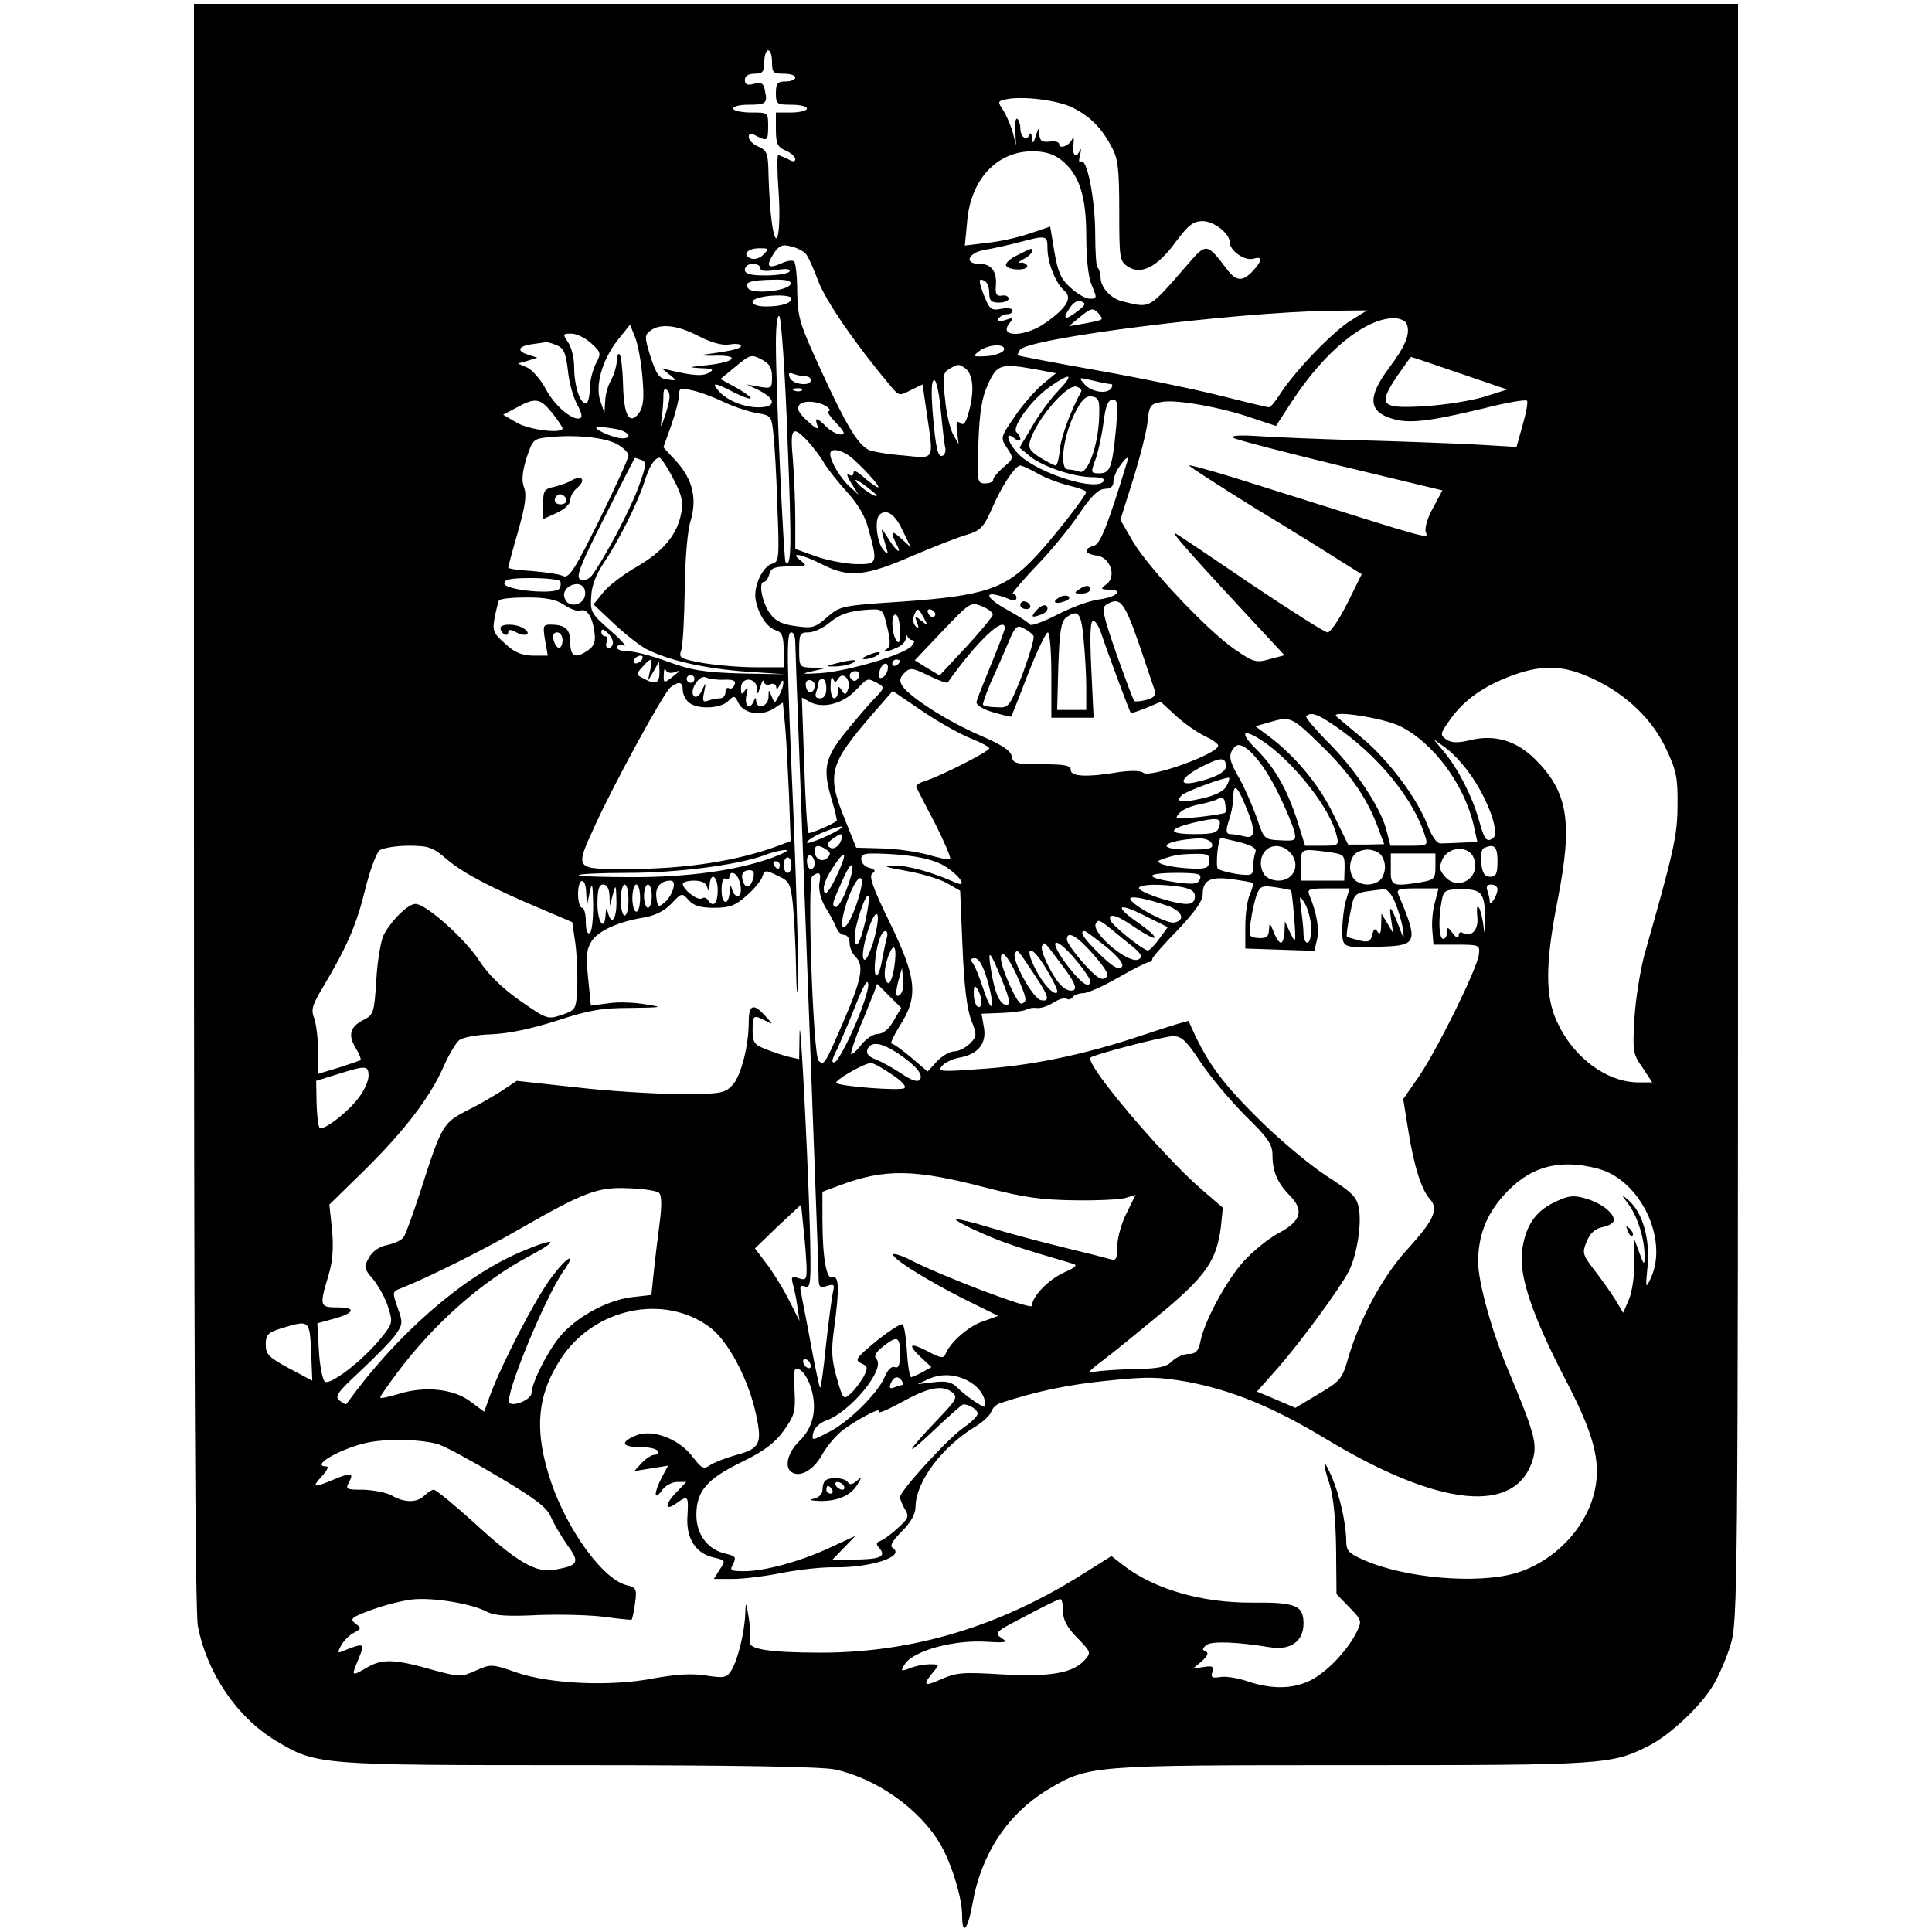 <?xml version="1.0" standalone="no"?>
<!DOCTYPE svg PUBLIC "-//W3C//DTD SVG 20010904//EN"
 "http://www.w3.org/TR/2001/REC-SVG-20010904/DTD/svg10.dtd">
<svg version="1.0" xmlns="http://www.w3.org/2000/svg"
 width="498pt" height="498pt" viewBox="0 0 498 498"
 preserveAspectRatio="xMidYMid meet">
<g transform="translate(0,498) scale(0.1,-0.1)"
fill="#000000" stroke="none">
<path d="M500 2906 c0 -1361 3 -2082 10 -2117 23 -121 101 -236 201 -296 105
-63 110 -63 781 -63 411 0 624 -4 660 -11 107 -23 219 -102 272 -193 29 -50
56 -138 56 -183 0 -55 15 -37 27 31 22 127 91 231 194 293 105 63 110 63 784
63 653 0 669 1 767 51 54 28 134 103 165 157 14 23 34 70 44 103 18 59 19 132
19 2145 l0 2084 -1990 0 -1990 0 0 -2064z m1490 1914 c0 -27 3 -30 30 -30 17
0 30 -4 30 -10 0 -5 -11 -10 -25 -10 -21 0 -25 -5 -25 -30 0 -28 2 -30 40 -30
22 0 40 -4 40 -10 0 -5 -18 -10 -40 -10 l-40 0 0 -43 c0 -37 4 -46 25 -55 14
-6 25 -16 25 -22 0 -7 -6 -8 -19 0 -11 5 -22 10 -25 10 -3 0 -3 -42 1 -94 7
-109 -6 -165 -18 -76 -4 30 -7 83 -8 118 -1 56 -3 64 -26 74 -14 6 -25 17 -25
25 0 10 5 11 19 3 29 -15 31 -13 31 25 0 35 0 35 -45 35 -25 0 -45 5 -45 10 0
6 17 10 38 10 46 0 51 3 44 35 -3 20 -9 24 -28 19 -18 -5 -24 -2 -24 10 0 10
9 16 25 16 21 0 25 5 25 30 0 17 5 30 10 30 6 0 10 -13 10 -30z m776 -118 c45
-23 74 -52 100 -102 16 -29 19 -57 19 -164 0 -122 1 -129 22 -143 34 -23 77
-1 124 64 32 43 45 53 69 53 29 0 70 -32 70 -55 0 -21 38 -48 60 -42 25 7 25
-3 0 -31 -27 -29 -44 -28 -69 6 -50 66 -52 66 -100 10 -101 -116 -94 -113
-167 -95 -30 7 -56 35 -57 60 -1 15 -5 27 -8 27 -3 0 -6 39 -6 88 0 89 -22
199 -37 185 -5 -5 -6 3 -2 17 3 14 3 19 0 13 -10 -23 -21 -14 -17 15 2 17 0
21 -4 12 -9 -17 -33 -25 -33 -11 0 5 -11 8 -25 6 -19 -2 -25 2 -26 19 -1 19
-2 18 -9 -4 -7 -21 -8 -22 -10 -5 -1 11 -4 15 -7 7 -7 -17 -23 -5 -23 18 0 10
-4 21 -8 24 -4 2 -7 -12 -5 -32 l2 -37 -8 32 c-5 18 -16 44 -24 57 -16 24 -16
25 6 30 43 9 134 -2 173 -22z m-31 -134 c46 -36 65 -91 65 -196 0 -58 5 -106
14 -127 14 -33 14 -35 -4 -35 -11 0 -33 12 -50 28 -25 22 -33 40 -42 92 l-11
66 -53 -18 c-29 -10 -78 -21 -110 -24 l-57 -7 6 62 c9 109 77 181 168 181 32
0 55 -7 74 -22z m-35 -228 c0 -37 21 -90 43 -109 22 -18 8 -43 -45 -81 -54
-40 -128 -41 -95 -2 10 13 8 14 -12 7 -16 -5 -21 -4 -17 4 4 6 14 11 22 11 8
0 14 4 14 10 0 5 -13 7 -29 4 -25 -5 -30 -2 -44 33 -16 40 -15 49 2 38 6 -3
11 -17 11 -31 0 -19 5 -24 25 -24 14 0 25 5 25 10 0 6 -8 10 -17 8 -14 -2 -18
3 -16 26 3 37 -12 56 -43 56 -40 0 -29 28 14 36 20 3 60 12 87 19 72 19 75 19
75 -15z m-624 -13 c7 -7 21 -39 33 -71 19 -51 95 -162 185 -269 23 -28 24 -28
53 -13 l31 15 11 -75 c18 -124 22 -116 -61 -108 -40 3 -81 10 -90 15 -28 15
-58 65 -121 203 -55 119 -61 137 -62 203 0 40 -4 75 -8 79 -4 4 -19 2 -33 -5
-35 -15 -41 -8 -20 25 14 21 23 25 44 19 15 -3 32 -12 38 -18z m-108 -3 c-9
-10 -24 -14 -33 -10 -23 9 -9 26 23 26 24 0 25 -1 10 -16z m-8 -35 c0 -8 13
-9 41 -5 26 4 38 3 34 -4 -3 -5 -31 -10 -61 -10 -41 0 -54 4 -54 15 0 8 9 15
20 15 11 0 20 -5 20 -11z m78 -41 c-6 -18 -96 -27 -109 -12 -13 16 4 22 64 23
35 1 47 -3 45 -11z m2 -37 c0 -13 -26 -21 -66 -21 -36 0 -47 15 -16 23 31 8
82 7 82 -2z m739 -32 c-33 -26 -42 -23 -23 5 10 16 21 23 31 19 13 -5 11 -9
-8 -24z m60 -22 c-2 -3 -22 -7 -44 -11 l-40 -7 30 25 c26 21 32 23 44 11 8 -8
13 -16 10 -18z m640 -5 c-47 -31 -136 -123 -177 -184 -13 -21 -27 -38 -31 -38
-3 0 -58 13 -121 29 -63 16 -207 46 -320 66 -113 20 -206 38 -207 39 -1 1 2 7
6 14 18 30 548 97 800 101 l95 1 -45 -28z m-1449 -305 c11 -278 10 -331 -5
-316 -5 6 -25 445 -25 564 0 48 4 75 9 70 5 -6 15 -149 21 -318z m1596 298
c10 -25 -3 -57 -46 -114 -56 -75 -53 -113 11 -131 41 -12 91 -7 232 27 59 15
110 24 113 20 3 -3 -2 -31 -11 -62 l-16 -57 -102 6 c-56 3 -190 8 -297 11
-107 3 -229 8 -270 11 -47 3 -69 1 -60 -5 8 -5 133 -37 276 -72 l262 -63 -24
-45 c-14 -24 -22 -52 -19 -62 6 -19 29 -25 -412 114 -112 36 -200 61 -198 57
3 -4 80 -54 172 -111 93 -56 192 -118 220 -136 l53 -33 -37 -75 c-21 -41 -43
-75 -51 -75 -7 0 -95 56 -195 123 -100 68 -189 128 -197 132 -17 10 46 -61
188 -214 l93 -100 -38 -10 c-35 -10 -42 -8 -90 25 -70 48 -220 207 -262 277
l-33 57 32 102 c18 57 35 124 38 150 4 43 7 47 37 52 37 7 155 -14 237 -43
l57 -19 41 63 c84 129 188 214 263 215 15 0 30 -7 33 -15z m-1970 -138 c5 -56
2 -76 -9 -92 -25 -32 -39 -6 -41 74 -1 39 -5 74 -9 78 -4 3 -7 -5 -7 -18 -1
-13 -7 -35 -15 -49 -8 -14 -15 -38 -15 -55 l-2 -30 -10 30 c-15 40 4 107 44
158 l32 40 13 -32 c7 -17 16 -64 19 -104z m144 107 c33 -17 61 -25 80 -22 17
3 30 1 30 -3 0 -8 -21 -13 -95 -23 -16 -2 -6 -3 23 -3 71 3 61 -16 -14 -24
-48 -5 -52 -6 -19 -8 33 -1 37 -3 22 -12 -16 -9 -39 -8 -102 7 l-20 5 20 -16
c20 -16 20 -17 -5 -13 -21 2 -28 13 -43 58 -16 52 -16 56 0 68 26 19 69 14
123 -14z m-276 -19 c26 -24 26 -26 11 -54 -8 -17 -15 -46 -15 -66 0 -19 -5
-35 -10 -35 -15 0 -30 46 -30 93 0 24 -7 53 -16 65 -14 21 -14 22 9 22 13 0
36 -11 51 -25z m-91 -4 c20 -8 25 -18 31 -67 3 -31 14 -69 23 -85 9 -16 14
-31 11 -35 -15 -14 -65 25 -90 71 -14 27 -37 53 -50 58 l-23 10 25 7 25 8 -22
7 c-33 10 -28 23 10 28 17 2 33 5 34 5 1 1 13 -2 26 -7z m1155 -13 c-3 -7 -22
-14 -44 -16 -37 -2 -38 -1 -20 13 24 18 69 20 64 3z m-598 -70 c0 -29 -2 -30
-32 -25 l-33 6 33 -16 c43 -22 42 -43 -3 -43 -39 0 -84 19 -104 44 -18 21 -8
20 40 -5 54 -27 60 -19 8 11 l-42 23 39 32 c37 31 41 32 66 19 22 -11 28 -22
28 -46z m1772 10 l123 -42 -60 -19 c-33 -10 -102 -21 -152 -24 -114 -7 -122 2
-72 77 19 27 35 50 36 50 2 0 58 -19 125 -42z m-1276 14 c21 -13 26 -53 14
-103 -9 -37 -15 -47 -24 -40 -10 8 -12 3 -9 -22 l4 -32 -14 25 c-8 14 -18 55
-21 92 -7 58 -5 68 11 77 22 13 25 13 39 3z m183 -4 l53 -10 -34 -28 c-19 -16
-52 -53 -72 -83 -37 -54 -38 -55 -20 -82 17 -26 17 -27 -9 -49 -15 -13 -27
-27 -27 -33 0 -5 -9 -9 -21 -9 -20 0 -21 4 -17 106 3 79 9 116 25 150 23 51
33 54 122 38z m-593 -18 c8 0 14 -4 14 -10 0 -17 -47 -11 -54 6 -5 12 -2 15
10 10 8 -3 22 -6 30 -6z m652 -37 c-20 -21 -51 -63 -68 -93 l-32 -54 28 -23
c34 -27 113 -53 161 -53 21 0 32 -4 28 -10 -17 -28 -167 19 -217 67 -30 29
-41 66 -13 43 17 -14 21 0 5 16 -13 13 41 87 89 119 52 36 60 31 19 -12z m135
17 c5 0 5 -4 2 -10 -10 -17 -51 -11 -69 9 -17 19 -16 19 21 10 21 -5 42 -9 46
-9z m-438 -67 c4 -43 9 -85 11 -95 3 -9 0 -19 -5 -22 -13 -8 -19 15 -27 112
-4 54 -3 82 4 82 6 0 13 -35 17 -77z m362 48 c-27 -50 -51 -114 -55 -148 -2
-24 -7 -43 -11 -43 -3 0 -21 9 -39 20 -27 17 -32 25 -27 43 17 57 97 150 121
140 8 -3 13 -8 11 -12z m-1071 -57 c-12 -37 -14 -41 -11 -15 3 18 5 45 5 59 0
19 3 23 11 15 8 -8 6 -24 -5 -59z m149 30 c28 -13 67 -26 87 -29 36 -6 37 -7
42 -58 3 -29 8 -113 10 -188 5 -127 4 -137 -13 -142 -25 -6 -50 -59 -43 -94 7
-37 29 -71 53 -78 15 -5 19 -16 19 -51 l0 -44 -72 0 c-39 0 -100 5 -136 11
-59 11 -63 13 -56 33 4 11 8 82 9 156 1 80 7 152 15 177 17 56 6 106 -35 152
l-35 38 20 56 c11 31 20 66 20 78 0 18 4 20 33 13 17 -3 55 -17 82 -30z m202
30 c-3 -3 -12 -4 -19 -1 -8 3 -5 6 6 6 11 1 17 -2 13 -5z m766 -74 c-3 -71
-30 -143 -50 -136 -8 3 -22 6 -30 6 -23 0 -13 84 17 144 18 36 29 46 44 44 19
-3 21 -9 19 -58z m-1410 16 c15 -19 27 -37 27 -40 0 -15 -88 -4 -119 15 l-34
20 34 18 c49 27 61 25 92 -13z m712 13 c5 -5 5 -9 0 -9 -5 0 4 -13 20 -30 22
-23 25 -30 12 -30 -9 0 -26 9 -37 20 -25 25 -31 25 -23 3 4 -12 -4 -8 -25 11
-24 22 -29 33 -21 43 12 13 55 8 74 -8z m742 -51 c-10 -103 -15 -118 -43 -118
-23 0 -23 1 -9 39 7 21 16 64 20 95 5 41 12 56 23 56 13 0 14 -11 9 -72z
m-1288 -4 c33 -7 43 -24 14 -24 -24 1 -82 28 -62 29 9 1 31 -2 48 -5z m493
-31 c14 -16 34 -41 43 -58 10 -16 37 -50 60 -75 27 -30 46 -62 54 -95 24 -88
23 -90 -34 -89 -27 1 -74 10 -102 20 l-53 19 0 76 c0 42 -3 110 -6 152 -8 85
-2 92 38 50z m-493 -7 c17 -9 31 -23 31 -30 0 -8 -34 -82 -75 -166 -63 -127
-78 -151 -93 -145 -9 5 -45 10 -79 13 -35 2 -63 6 -63 9 0 2 11 44 25 92 19
67 23 94 16 114 -7 18 -5 39 6 76 16 48 18 50 57 54 67 7 142 0 175 -17z m611
-40 c39 -35 77 -80 60 -71 -8 4 -25 17 -37 28 -14 12 -23 16 -23 8 0 -7 -5 -9
-12 -4 -7 4 -4 -6 6 -22 l19 -30 -22 20 c-24 21 -51 66 -51 85 0 18 34 10 60
-14z m-546 -2 c13 -5 12 -14 -8 -69 -21 -58 -87 -183 -120 -228 -8 -10 -20
-15 -29 -11 -14 5 -4 32 61 160 42 84 78 154 79 154 1 0 8 -3 17 -6z m81 -47
c22 -42 27 -60 21 -89 -10 -56 -46 -99 -115 -139 -35 -20 -74 -50 -87 -67
l-24 -30 53 -50 c29 -27 66 -56 83 -65 56 -29 149 -50 254 -58 l105 -7 -115 2
c-95 3 -128 8 -190 31 -41 15 -87 27 -102 26 -16 0 -28 5 -28 10 0 6 8 8 18 5
9 -4 -6 14 -35 39 -49 43 -52 48 -49 88 1 28 13 58 33 87 37 55 86 152 103
205 13 42 27 65 40 65 4 0 20 -24 35 -53z m1170 41 c-51 -166 -69 -211 -86
-215 -28 -8 -23 -21 8 -25 35 -4 52 -54 25 -74 -16 -12 -15 -13 6 -14 39 0 23
-18 -24 -25 -25 -3 -74 -21 -110 -40 -35 -18 -66 -29 -69 -25 -3 5 -28 21 -55
36 -68 37 -66 57 3 29 10 -4 17 -3 17 4 0 6 -4 11 -9 11 -4 0 23 32 60 71 38
39 88 100 111 135 31 46 49 63 66 64 14 0 22 6 22 18 0 10 7 28 16 40 17 24
25 29 19 10z m-233 -27 c18 -11 54 -25 81 -32 26 -6 47 -14 47 -17 0 -9 -83
-116 -129 -165 -79 -85 -132 -103 -350 -118 -151 -10 -156 -11 -189 -40 -31
-27 -38 -29 -80 -23 -34 4 -53 13 -66 31 -21 27 -32 83 -17 83 5 0 11 9 14 20
4 16 14 20 53 20 44 0 46 1 28 15 -31 24 2 17 58 -11 67 -34 111 -29 234 25
50 21 110 45 134 52 37 11 45 19 66 66 26 61 61 113 74 113 5 0 24 -9 42 -19z
m-412 -58 c0 -8 -38 17 -51 33 -9 11 -2 9 19 -6 17 -13 32 -25 32 -27z m66
-89 l22 -45 -24 22 c-26 24 -30 20 -14 -12 17 -31 1 -22 -21 14 -21 33 -21 32
-2 -33 3 -10 -1 -8 -11 4 -16 20 -22 77 -9 89 17 17 40 2 59 -39z m-882 -132
c2 -4 2 -13 -2 -19 -10 -17 -142 -4 -142 13 0 11 17 14 69 14 39 0 72 -4 75
-8z m64 -36 c-4 -27 -43 -34 -52 -9 -5 11 -1 22 9 30 23 16 47 5 43 -21z m-54
-25 c16 -11 34 -17 41 -15 17 7 32 -15 37 -54 4 -25 0 -37 -16 -48 -33 -23
-46 -17 -46 20 0 35 -13 46 -52 46 -18 0 -19 -4 -13 -40 l7 -40 -39 0 c-28 1
-47 8 -71 31 -31 27 -33 34 -27 67 4 20 9 40 11 44 3 5 35 8 72 8 49 0 75 -5
96 -19z m1105 -26 c-1 -5 -32 -43 -69 -83 l-68 -73 -32 19 -32 20 72 76 c71
74 72 75 102 63 16 -7 28 -16 27 -22z m376 -72 c20 -60 39 -115 42 -124 3 -12
-4 -18 -22 -23 -15 -4 -29 -5 -31 -3 -3 2 -23 57 -46 121 -34 98 -39 119 -27
127 36 22 46 10 84 -98z m-648 40 c9 -36 8 -50 0 -55 -18 -12 -1 -9 26 3 14 6
24 18 22 28 -1 9 0 10 2 4 3 -7 9 -13 15 -13 6 0 6 -6 -2 -15 -18 -22 -163
-65 -234 -70 -47 -3 -53 -2 -26 4 l35 8 -32 2 c-32 1 -33 2 -33 46 0 41 2 45
24 45 14 0 37 11 53 24 29 24 53 32 109 35 29 1 31 -2 41 -46z m94 25 c12 -22
11 -22 -6 -8 -17 14 -18 13 -11 -5 5 -14 4 -17 -4 -9 -6 6 -8 18 -4 27 8 22
11 21 25 -5z m30 9 c-1 -12 -15 -9 -19 4 -3 6 1 10 8 8 6 -3 11 -8 11 -12z
m-91 -45 c0 -28 -3 -33 -10 -22 -13 20 -13 73 0 65 6 -3 10 -23 10 -43z m473
-19 c4 -38 7 -94 7 -125 l0 -58 -38 0 -37 0 3 113 c3 88 7 115 20 125 31 23
39 13 45 -55z m47 10 c13 -39 71 -196 75 -201 1 -1 19 5 39 13 l38 16 39 -36
c22 -20 55 -43 74 -52 19 -9 35 -20 35 -25 0 -21 -175 -84 -193 -70 -7 6 -32
6 -62 2 -82 -14 -125 -12 -125 5 0 12 -15 15 -74 15 -67 0 -75 2 -78 20 -2 15
-25 30 -83 55 -85 37 -181 99 -199 127 -8 13 -7 21 5 33 15 15 20 14 62 -6 26
-13 48 -21 50 -18 74 105 147 174 147 140 0 -5 -16 -47 -35 -93 -19 -46 -36
-89 -38 -97 -1 -8 15 -19 43 -27 24 -7 45 -12 46 -11 2 1 21 51 44 110 23 59
46 107 51 107 5 0 9 -49 9 -110 l0 -110 54 0 55 0 -6 125 c-4 86 -3 125 5 125
6 0 16 -17 22 -37z m-176 -2 c3 -5 -10 -49 -28 -98 -34 -86 -36 -88 -66 -86
-17 0 -33 3 -36 6 -2 2 8 30 22 63 15 32 35 78 45 102 16 38 21 42 38 32 11
-5 22 -14 25 -19z m-1084 -17 c0 -8 -5 -14 -11 -14 -6 0 -9 7 -5 15 3 8 1 15
-4 15 -6 0 -10 5 -10 11 0 8 5 8 15 -1 8 -7 15 -19 15 -26z m-130 6 c0 -11 -4
-20 -9 -20 -5 0 -11 9 -14 20 -3 13 0 20 9 20 8 0 14 -9 14 -20z m600 -7 c0
-16 14 -381 30 -813 16 -432 30 -800 30 -818 0 -29 2 -33 21 -27 19 6 21 4 16
-16 -3 -13 -11 -75 -18 -137 -6 -62 -13 -111 -15 -109 -2 2 -13 52 -24 113
-11 60 -23 119 -25 131 -4 17 -2 21 10 17 13 -5 15 7 14 82 -1 141 -26 646
-28 571 l-1 -67 -27 6 c-16 4 -43 13 -60 20 -29 11 -33 18 -33 48 0 40 2 41
33 25 21 -11 21 -11 -2 14 -29 32 -41 27 -41 -17 0 -62 -20 -140 -42 -163 -20
-21 -30 -23 -132 -23 -61 0 -182 7 -268 17 l-156 17 -39 -26 c-22 -14 -63 -38
-92 -52 -59 -31 -63 -37 -117 -206 -19 -58 -38 -111 -43 -118 -4 -8 -24 -17
-42 -21 -21 -4 -39 -16 -48 -33 -14 -24 -13 -28 12 -57 14 -18 32 -50 38 -72
12 -37 11 -41 -18 -77 -48 -60 -134 -125 -146 -113 -6 6 -13 42 -15 81 l-4 69
40 11 c56 15 62 30 13 30 -47 0 -48 3 -25 80 12 39 14 73 10 120 l-7 65 92 90
c103 102 168 187 203 267 13 29 31 60 40 67 9 7 45 14 83 15 45 2 102 14 168
35 82 27 116 33 190 33 83 1 86 2 40 9 -27 5 -71 7 -96 3 l-46 -6 -7 71 c-6
56 -4 75 9 95 18 27 68 50 135 61 29 5 53 17 71 36 26 28 27 28 44 9 13 -15
31 -20 66 -20 40 0 55 6 83 31 19 16 38 39 41 49 6 18 8 18 39 3 31 -14 34
-20 40 -76 3 -33 7 -105 8 -161 1 -61 3 -80 5 -47 2 30 -3 222 -11 426 -19
437 -19 485 -6 485 6 0 10 -12 10 -27z m-395 -43 c-3 -5 -11 -10 -16 -10 -6 0
-7 5 -4 10 3 6 11 10 16 10 6 0 7 -4 4 -10z m21 -27 l-6 -28 15 25 14 25 1
-27 c0 -30 -10 -34 -41 -17 -20 10 -20 11 -3 30 23 26 27 24 20 -8z m644 23
c0 -3 -4 -8 -10 -11 -5 -3 -10 -1 -10 4 0 6 5 11 10 11 6 0 10 -2 10 -4z m-32
-23 c-2 -9 -8 -18 -15 -20 -7 -3 -9 3 -6 16 6 25 26 28 21 4z m-550 -6 c18 7
17 5 -10 -16 -16 -12 -18 -11 -17 10 0 13 3 19 5 12 3 -7 13 -9 22 -6z m2369
-17 c86 -40 154 -106 189 -183 25 -53 29 -74 28 -142 0 -78 -9 -118 -85 -385
-11 -41 -23 -115 -26 -165 -5 -85 -4 -92 21 -127 l25 -38 -37 0 c-81 1 -166
64 -208 155 -32 67 -31 153 2 320 38 195 26 273 -58 357 -48 48 -103 65 -165
51 -36 -9 -51 -8 -65 1 -17 12 -16 15 12 54 36 50 87 85 161 112 78 28 132 25
206 -10z m-1893 5 c-4 -8 -10 -12 -15 -9 -14 8 -10 24 6 24 9 0 12 -6 9 -15z
m-424 -5 c0 -5 -4 -10 -10 -10 -5 0 -10 5 -10 10 0 6 5 10 10 10 6 0 10 -4 10
-10z m77 -2 c24 1 31 -3 26 -14 -3 -7 -9 -11 -14 -8 -5 3 -9 -2 -9 -10 0 -9
-6 -16 -14 -16 -8 0 -22 -3 -31 -6 -13 -5 -15 -1 -10 22 5 26 5 27 -5 6 -5
-13 -14 -21 -20 -17 -16 10 11 57 29 49 9 -4 30 -7 48 -6z m294 3 c12 20 34
-4 25 -28 -6 -15 -8 -15 -16 -3 -8 13 -10 12 -10 -2 0 -10 -4 -18 -10 -18 -5
0 -10 15 -9 33 0 17 3 26 6 18 5 -11 7 -11 14 0z m-210 -26 c1 -17 2 -16 9 5
4 14 8 20 9 13 1 -7 8 -10 16 -7 9 4 15 0 16 -7 0 -8 4 -5 9 6 5 11 9 14 9 7
1 -7 -4 -23 -11 -35 -11 -21 -11 -21 -19 -2 -7 19 -8 19 -8 -2 -1 -24 -30 -33
-32 -10 0 10 -2 10 -6 0 -10 -25 -25 -13 -19 15 5 20 4 23 -4 12 -8 -12 -10
-11 -10 7 0 29 40 28 41 -2z m149 9 c0 -21 -17 -25 -22 -6 -3 11 0 19 8 19 8
0 14 -6 14 -13z m30 -9 c0 -16 -6 -25 -16 -25 -11 0 -14 5 -10 16 3 9 6 20 6
25 0 5 5 9 10 9 6 0 10 -11 10 -25z m132 14 c20 -11 19 -12 -15 -47 -19 -21
-53 -61 -76 -90 -46 -60 -50 -88 -26 -167 8 -27 13 -50 12 -51 -13 -10 -70
-34 -73 -31 -3 2 -8 82 -11 177 l-6 172 22 -12 c33 -17 83 -4 116 30 33 34 30
33 57 19z m-502 -18 c0 -10 7 -25 16 -32 22 -18 81 -16 101 4 15 15 17 15 27
-6 14 -27 59 -34 91 -13 l23 15 6 -62 c3 -34 7 -114 10 -179 l4 -116 -26 -10
c-109 -41 -242 -62 -394 -62 -139 0 -137 -3 -83 115 49 107 175 338 193 353
22 17 32 15 32 -7z m744 -125 c25 -10 46 -21 46 -25 0 -8 -128 -73 -168 -85
-13 -4 -22 -11 -20 -15 2 -4 23 -46 48 -93 24 -48 42 -89 39 -92 -3 -3 -27 2
-54 10 -28 8 -81 16 -119 17 l-69 2 -28 70 c-49 120 -42 144 68 272 l54 62 78
-53 c43 -29 99 -60 125 -70z m931 37 c114 -76 209 -191 239 -290 7 -22 5 -23
-41 -23 l-49 0 -11 43 c-16 59 -85 161 -154 228 -31 32 -55 60 -52 63 12 11
28 6 68 -21z m172 -4 c87 -42 168 -151 192 -258 l9 -41 -39 -2 c-21 -1 -46 -2
-55 -2 -10 -1 -22 16 -34 46 -26 69 -101 169 -167 224 -32 27 -62 52 -68 57
-19 18 118 -3 162 -24z m-206 -46 c76 -73 121 -137 149 -211 l18 -48 -46 -1
-47 0 -37 76 c-36 76 -98 151 -167 203 l-35 26 35 10 c55 16 58 15 130 -55z
m-135 -1 c78 -58 163 -168 179 -234 7 -27 6 -28 -37 -28 l-44 0 -18 58 c-27
86 -59 142 -107 190 -50 49 -33 57 27 14z m29 -127 c19 -38 37 -82 41 -97 6
-25 4 -26 -36 -24 -41 2 -42 3 -60 57 -11 30 -30 75 -44 100 -29 50 -31 64
-13 84 19 21 71 -35 112 -120z m501 40 c44 -66 70 -145 52 -156 -17 -11 -22
-3 -37 51 -17 59 -53 129 -88 171 l-28 34 33 -24 c18 -13 49 -47 68 -76z
m-636 29 c0 -15 -33 -31 -82 -41 -44 -9 -33 14 20 41 49 25 62 25 62 0z m1
-51 c-6 -12 -30 -24 -62 -31 -53 -12 -71 -10 -53 8 11 11 117 49 122 45 2 -2
-1 -12 -7 -22z m49 -49 c27 -63 27 -88 -2 -80 -13 3 -29 6 -37 6 -9 0 -11 7
-7 23 12 38 14 51 15 75 1 33 10 27 31 -24z m-52 -19 c-2 -2 -32 -7 -68 -11
-59 -6 -64 -6 -51 9 7 9 29 19 50 23 20 4 43 10 51 15 11 6 16 2 18 -12 2 -12
2 -22 0 -24z m-15 -35 c-5 -17 -14 -20 -66 -20 -67 0 -68 13 -2 29 64 15 74
13 68 -9z m-974 -4 c-15 -13 -89 -45 -89 -38 0 5 17 16 38 25 36 15 60 21 51
13z m1 -23 c-1 -19 -19 -35 -30 -28 -10 6 -9 11 5 22 22 15 25 16 25 6z m954
-18 c4 -12 -6 -15 -61 -15 -89 0 -66 24 28 29 16 0 29 -5 33 -14z m72 4 c33
-9 44 -16 40 -26 -3 -8 -6 -25 -6 -38 0 -21 -3 -23 -42 -18 -24 4 -45 10 -49
14 -6 10 1 79 8 79 2 0 24 -5 49 -11z m-2043 -45 c43 -36 112 -72 247 -129
l75 -32 8 -54 c4 -30 6 -81 5 -113 -3 -58 -3 -59 -40 -72 -36 -12 -38 -12
-108 37 -47 33 -82 68 -105 103 -36 56 -137 146 -164 146 -19 0 -61 -41 -82
-80 -7 -14 -16 -65 -19 -115 -5 -82 -7 -90 -29 -102 -38 -18 -45 -39 -25 -73
10 -16 16 -31 13 -33 -2 -1 -28 -10 -56 -19 l-53 -16 0 58 c0 32 -5 71 -10 85
-9 23 -5 35 24 83 60 101 85 158 107 248 12 49 29 95 37 102 9 6 42 12 75 12
53 0 63 -4 100 -36z m977 26 c11 -7 12 -12 3 -21 -13 -13 -33 -4 -33 17 0 16
9 18 30 4z m1194 -6 c30 -30 13 -74 -29 -74 -12 0 -26 5 -33 12 -7 7 -12 21
-12 33 0 42 44 59 74 29z m536 -24 c0 -33 -4 -40 -19 -40 -14 0 -20 9 -23 35
-2 19 1 37 7 39 27 12 35 4 35 -34z m-1870 9 c-91 -33 -217 -50 -358 -50 -74
0 -136 2 -140 5 -3 3 53 6 125 6 129 0 282 20 352 45 20 8 45 14 56 14 11 0
-5 -9 -35 -20z m1432 15 c43 -6 44 -7 44 -40 l-1 -34 -56 0 -56 0 0 40 c0 43
0 43 69 34z m136 -6 c7 -7 12 -21 12 -33 0 -12 -5 -26 -12 -33 -7 -7 -21 -12
-33 -12 -12 0 -26 5 -33 12 -7 7 -12 21 -12 33 0 12 5 26 12 33 7 7 21 12 33
12 12 0 26 -5 33 -12z m241 -10 c19 -49 -39 -87 -74 -48 -15 17 -16 24 -7 45
16 34 69 36 81 3z m-1699 -14 c0 -8 -4 -14 -10 -14 -5 0 -10 9 -10 21 0 11 5
17 10 14 6 -3 10 -13 10 -21z m56 -33 c-13 -29 -27 -48 -30 -43 -8 13 2 39 27
75 29 42 31 27 3 -32z m271 31 c40 -21 73 -63 36 -47 -63 28 -123 44 -158 44
-32 -1 -25 -4 32 -14 40 -7 88 -22 105 -32 l33 -19 6 -145 c4 -96 11 -158 22
-187 16 -41 15 -44 -3 -62 -11 -11 -29 -20 -40 -20 -12 0 -32 -12 -45 -26
l-24 -26 -42 36 c-24 20 -46 36 -51 36 -4 0 6 21 22 47 48 75 43 122 -27 266
-44 90 -54 120 -44 126 9 6 7 10 -8 14 -12 3 -21 13 -21 22 0 16 9 17 83 13
56 -4 96 -12 124 -26z m690 8 c-1 -17 -8 -20 -42 -19 -55 2 -104 14 -85 22 35
13 47 15 87 16 36 1 42 -2 40 -19z m583 -14 c0 -31 -3 -34 -37 -40 -75 -12
-79 -10 -78 34 l0 40 58 0 57 0 0 -34z m-1660 4 c0 -11 -4 -20 -10 -20 -5 0
-10 9 -10 20 0 11 5 20 10 20 6 0 10 -9 10 -20z m-30 0 c0 -5 -2 -10 -4 -10
-3 0 -8 5 -11 10 -3 6 -1 10 4 10 6 0 11 -4 11 -10z m172 -63 c-10 -27 -23
-47 -28 -45 -11 4 -9 10 19 72 27 61 34 39 9 -27z m-240 31 c-6 -25 -19 -31
-26 -12 -8 20 -1 31 17 31 9 0 12 -7 9 -19z m-38 -4 c9 -23 7 -44 -3 -44 -5 0
-12 8 -14 18 -4 13 -5 12 -6 -5 -2 -38 -21 -37 -21 2 0 22 4 34 10 30 6 -3 10
-1 10 4 0 17 17 13 24 -5z m208 -12 c-2 -17 4 -42 17 -63 12 -19 24 -42 27
-51 4 -10 13 -18 20 -18 8 0 14 -9 14 -21 0 -11 7 -28 16 -36 22 -22 15 -58
-34 -171 -45 -104 -48 -110 -62 -96 -14 14 -30 467 -16 476 19 13 23 9 18 -20z
m981 12 c-5 -13 -15 -14 -57 -9 -84 12 -89 24 -9 25 62 0 71 -2 66 -16z
m-1243 -29 c0 -34 -12 -46 -25 -25 -4 6 -11 8 -16 4 -11 -6 -49 23 -49 38 0 4
13 8 29 8 20 0 31 -6 34 -17 4 -14 5 -12 6 5 2 36 21 25 21 -13z m358 -35
c-21 -62 -45 -83 -35 -31 10 48 36 103 46 97 6 -4 1 -31 -11 -66z m1021 54 c2
-2 -1 -15 -7 -29 -7 -14 -12 -52 -12 -83 l0 -57 89 -3 89 -3 7 30 c6 27 -1 68
-20 114 -6 15 -1 17 48 17 l56 0 -10 -32 c-5 -18 -9 -52 -9 -75 0 -47 0 -47
105 -43 88 3 91 13 40 133 -6 15 -1 17 48 17 l55 0 -9 -35 c-6 -20 -9 -52 -7
-73 l3 -37 60 0 c58 0 60 -1 57 -25 -4 -36 -103 -237 -152 -311 l-43 -62 13
-81 c15 -93 34 -153 56 -177 23 -26 10 -54 -58 -129 -63 -68 -124 -181 -153
-281 -15 -53 -20 -59 -76 -92 l-60 -36 -49 21 -50 21 54 61 c58 66 160 205
182 248 21 40 34 120 27 161 -5 31 -15 42 -87 88 -45 30 -125 97 -181 154 -91
91 -128 143 -171 243 -1 2 -55 -15 -121 -37 -149 -50 -289 -79 -424 -87 -93
-7 -103 -6 -91 8 7 9 28 19 46 22 48 9 70 37 62 79 l-6 34 51 2 c28 1 57 5 63
8 6 4 19 6 28 5 9 -2 28 4 42 13 14 9 30 14 35 11 5 -4 12 -2 16 4 3 5 16 10
27 10 12 0 52 18 90 40 39 22 74 40 79 40 5 0 9 3 9 8 0 4 29 37 65 74 42 44
65 76 65 91 0 38 18 48 75 41 27 -4 52 -8 54 -10z m-1718 -26 l2 -33 7 35 c6
29 8 24 9 -32 0 -37 -3 -70 -9 -73 -6 -4 -10 8 -10 29 0 20 -4 36 -10 36 -5 0
-10 16 -10 35 0 44 20 46 21 3z m224 10 c-4 -13 -14 -29 -24 -36 -14 -11 -16
-10 -19 14 -4 27 11 44 36 44 9 0 11 -7 7 -22z m-164 -15 l1 -28 8 30 c7 27 8
25 9 -17 1 -47 -13 -66 -22 -30 -4 13 -5 11 -6 -5 -2 -46 -21 -21 -21 27 0 38
4 50 15 50 9 0 15 -10 16 -27z m49 -13 c0 -22 -4 -40 -10 -40 -5 0 -10 18 -10
40 0 22 5 40 10 40 6 0 10 -18 10 -40z m30 5 c0 -19 -4 -35 -10 -35 -5 0 -10
16 -10 35 0 19 5 35 10 35 6 0 10 -16 10 -35z m30 5 c0 -16 -4 -30 -10 -30 -5
0 -10 14 -10 30 0 17 5 30 10 30 6 0 10 -13 10 -30z m1363 24 c27 -5 37 -11
37 -25 0 -13 -7 -19 -22 -19 -33 0 -128 32 -122 42 6 9 54 10 107 2z m285 -9
c1 -1 5 -33 8 -71 5 -66 4 -68 -10 -39 l-14 30 -1 -27 c-1 -16 -5 -28 -9 -28
-5 0 -13 12 -19 28 -10 25 -11 25 -12 5 -1 -18 -6 -22 -27 -21 -25 2 -26 5
-20 43 3 23 10 53 15 68 9 23 14 25 48 20 21 -3 39 -7 41 -8z m532 3 c0 -17
-20 -47 -20 -31 0 6 -3 18 -6 27 -4 11 -1 16 10 16 9 0 16 -6 16 -12z m-264
-34 c8 -19 17 -49 20 -67 4 -30 3 -30 -11 7 -20 52 -26 57 -19 15 l5 -34 -15
25 -15 25 -1 -30 c0 -20 -3 -26 -9 -17 -6 10 -10 9 -14 -8 -4 -17 -10 -20 -34
-14 -15 4 -30 8 -31 10 -2 1 1 27 8 58 12 59 6 54 88 64 7 1 20 -14 28 -34z
m224 16 c6 -10 9 -38 8 -62 -1 -40 -1 -41 -5 -8 -3 19 -8 38 -12 42 -4 5 -5
-7 -3 -26 4 -33 -16 -54 -39 -40 -5 3 -9 -1 -9 -8 -1 -8 -6 -6 -15 6 -13 17
-15 18 -15 3 0 -9 -4 -17 -10 -17 -11 0 -13 51 -4 97 5 28 9 30 50 31 33 0 47
-4 54 -18z m-1590 -67 c-14 -58 -25 -74 -27 -40 -1 28 30 122 36 106 2 -6 -2
-36 -9 -66z m780 42 c37 -13 47 -37 17 -43 -18 -4 -101 40 -113 59 -7 12 35 5
96 -16z m370 -57 c0 -21 -4 -38 -10 -38 -5 0 -10 10 -10 23 0 12 -3 40 -6 62
-5 39 -5 40 10 15 8 -14 15 -42 16 -62z m-392 -28 c-12 -17 -25 -30 -29 -30
-12 0 -92 64 -97 78 -6 20 17 14 64 -19 25 -17 48 -29 50 -26 3 3 -15 19 -40
37 -65 44 -57 56 14 20 l60 -30 -22 -30z m-736 -5 c-12 -38 -21 -55 -26 -47
-10 16 24 126 35 115 5 -5 0 -35 -9 -68z m655 -5 c35 -27 40 -36 28 -43 -25
-14 -125 70 -110 93 7 12 7 12 82 -50z m-621 13 c-3 -10 -8 -35 -12 -56 -8
-47 -21 -57 -19 -14 3 45 15 87 27 87 5 0 7 -8 4 -17z m566 -24 c35 -30 46
-45 39 -52 -8 -8 -24 2 -56 33 -42 41 -54 60 -39 60 3 0 28 -19 56 -41z m-33
-20 c35 -41 41 -53 30 -60 -10 -7 -25 3 -56 38 -24 27 -43 54 -43 61 0 25 26
10 69 -39z m-9 -67 c0 -23 -23 -7 -57 37 -50 65 -41 85 12 26 24 -27 44 -56
45 -63z m-71 38 c29 -38 37 -56 29 -62 -7 -4 -20 0 -30 9 -23 20 -59 94 -52
105 7 11 3 15 53 -52z m-434 -4 c-4 -25 -11 -43 -16 -40 -12 7 -11 37 1 70 15
39 23 23 15 -30z m420 -64 c-8 -9 -36 21 -56 60 -32 63 -10 64 27 2 19 -31 32
-59 29 -62z m-61 49 c40 -59 44 -74 19 -69 -20 3 -76 105 -67 120 7 11 5 14
48 -51z m-81 -18 c20 -50 23 -63 11 -63 -17 0 -31 33 -40 93 -9 54 -2 47 29
-30z m37 15 c27 -62 29 -70 13 -75 -10 -4 -53 92 -53 117 0 25 18 5 40 -42z
m-75 -14 c21 -74 13 -94 -10 -24 -10 30 -22 61 -28 68 -7 8 -5 12 6 12 10 0
21 -19 32 -56z m-224 -37 c-13 -13 -14 5 -3 43 l7 25 3 -29 c2 -16 -1 -33 -7
-39z m-118 -82 c-21 -49 -44 -90 -51 -93 -10 -3 -8 7 6 34 10 22 32 73 48 114
19 48 30 68 32 54 2 -12 -14 -61 -35 -109z m100 13 c-12 -21 -27 -33 -40 -33
-12 0 -31 -13 -43 -28 -12 -16 -24 -26 -26 -24 -2 2 8 33 22 68 15 35 30 75
36 88 l9 25 31 -31 31 -31 -20 -34z m227 49 c0 -10 -4 -15 -10 -12 -5 3 -10
18 -10 33 0 21 2 24 10 12 5 -8 10 -23 10 -33z m564 -154 c25 -38 77 -99 115
-138 59 -57 71 -75 71 -102 0 -43 13 -73 45 -105 37 -38 29 -66 -30 -97 -26
-14 -65 -46 -89 -72 -45 -50 -102 -155 -112 -208 -5 -24 -12 -31 -30 -31 -13
0 -33 -9 -43 -19 -15 -15 -35 -19 -96 -20 -42 -1 -89 -4 -103 -7 -22 -5 -17 1
23 31 28 21 96 77 153 124 111 93 138 133 149 218 l5 50 -57 49 c-101 88 -300
323 -284 338 9 8 186 54 211 55 23 1 35 -10 72 -66z m-778 21 c47 -32 66 -56
54 -68 -6 -6 -24 1 -47 17 -21 14 -50 30 -65 36 -19 7 -26 15 -22 26 9 22 36
18 80 -11z m-18 -53 c27 -18 39 -31 33 -36 -12 -7 -159 4 -175 13 -9 5 70 51
89 52 6 0 30 -13 53 -29z m-1348 -4 c0 -13 -11 -38 -25 -56 -28 -38 -92 -87
-101 -78 -4 3 -7 32 -8 64 l-1 57 55 17 c73 23 80 23 80 -4z m3167 -239 c110
-27 185 -182 138 -283 -13 -28 -14 -27 -8 33 6 70 -13 136 -49 168 -21 18 -21
18 1 -12 23 -32 41 -91 40 -134 0 -22 -2 -21 -13 10 l-13 35 0 -60 c0 -33 -6
-75 -14 -94 l-15 -35 -21 35 c-12 19 -36 53 -54 76 -30 39 -31 44 -19 73 9 22
22 33 41 37 16 3 29 11 29 18 0 19 -34 45 -74 56 -31 9 -44 7 -79 -10 -51 -24
-76 -63 -84 -128 -7 -64 27 -164 110 -325 75 -143 94 -214 78 -289 -21 -97
-104 -184 -204 -214 -99 -29 -286 -13 -392 34 -40 18 -45 23 -45 53 -1 44 -17
114 -37 161 -22 51 -26 42 -6 -18 10 -32 16 -91 17 -167 l1 -117 33 -34 c33
-34 33 -35 18 -66 -25 -48 -75 -100 -117 -122 -46 -23 -100 -24 -163 -3 -26 9
-58 14 -72 11 -20 -3 -23 -1 -19 13 5 14 0 17 -22 13 l-28 -4 23 19 c15 14 18
22 10 25 -10 4 -9 8 2 17 14 10 77 8 163 -6 53 -9 87 15 87 61 0 47 -20 55
-132 54 -129 -1 -251 34 -331 95 l-32 25 -75 -47 c-214 -135 -438 -202 -674
-202 -133 0 -189 9 -183 29 2 9 1 37 -3 61 -7 43 -8 43 -9 10 -2 -50 -20 -121
-36 -146 -12 -19 -19 -20 -65 -13 -37 6 -77 3 -134 -7 -110 -22 -268 -15 -355
15 -63 22 -66 22 -104 5 -38 -17 -42 -17 -106 0 -104 30 -136 31 -176 7 -40
-23 -40 -23 -20 25 16 39 14 40 -39 19 -16 -7 -17 -6 -7 13 6 12 21 27 33 33
20 11 20 12 4 24 -15 12 -11 16 41 35 32 12 79 24 105 27 52 6 153 -10 194
-32 20 -10 54 -12 133 -8 58 2 135 0 171 -5 36 -5 67 -8 68 -7 2 2 6 21 9 43
5 36 3 40 -22 46 -60 15 -151 139 -194 264 -45 132 -38 224 25 320 85 130 264
168 382 82 48 -34 102 -136 121 -227 16 -75 10 -87 -53 -104 -22 -6 -51 -17
-63 -24 -19 -13 -23 -12 -47 19 -35 47 -104 73 -146 56 -42 -17 -38 -30 9 -30
22 0 43 -4 46 -10 3 -5 0 -10 -8 -10 -8 0 -22 -10 -33 -21 l-19 -21 43 7 44 7
-16 -30 c-21 -40 -21 -63 0 -34 8 12 26 22 39 22 l24 0 -24 -25 c-31 -31 -33
-52 -3 -31 32 23 33 21 30 -32 -4 -57 21 -97 69 -107 29 -7 30 -8 14 -31 l-15
-24 49 0 c27 0 85 7 128 16 43 8 104 15 135 14 93 -1 183 28 149 50 -8 5 -1
18 23 42 24 24 36 45 36 65 1 65 70 156 158 208 17 11 34 27 37 36 3 9 13 19
23 22 94 31 176 48 277 58 103 11 132 10 206 -3 116 -22 221 -65 360 -149 291
-175 487 -194 530 -51 12 41 4 69 -65 234 -41 97 -76 224 -76 275 0 67 21 122
67 173 65 72 140 94 240 68z m-1577 -49 c100 -26 146 -32 230 -33 58 -1 117 2
131 6 l26 8 -23 -47 c-13 -25 -24 -64 -24 -85 0 -33 -3 -38 -17 -34 -10 3 -65
17 -123 31 -58 14 -143 37 -189 51 -45 14 -85 23 -87 21 -3 -2 26 -18 63 -34
58 -26 97 -39 237 -80 15 -4 10 -9 -21 -23 -40 -18 -83 -62 -83 -86 0 -12
-235 77 -321 122 -17 8 -33 13 -36 11 -8 -8 79 -63 177 -113 l93 -46 -39 -14
c-37 -12 -86 -55 -97 -85 -4 -11 -13 -10 -46 8 -47 24 -53 18 -16 -17 l26 -24
-23 -13 c-13 -7 -26 -12 -29 -13 -4 0 -9 29 -11 65 -2 35 -7 67 -11 71 -3 4
-33 -15 -67 -42 -53 -44 -58 -50 -40 -58 17 -8 18 -11 6 -35 -8 -14 -23 -34
-33 -43 -19 -17 -20 -16 -36 40 -13 46 -15 70 -7 127 14 103 13 138 -4 132
-16 -6 -26 51 -26 154 l0 67 43 16 c117 44 193 43 377 -5z m-841 -14 c7 -7 7
-35 1 -80 -5 -39 -12 -95 -15 -126 l-6 -57 -53 -6 c-65 -9 -144 -53 -185 -104
-34 -43 -70 -117 -71 -143 0 -16 -46 -36 -57 -25 -14 14 91 270 139 339 37 52
10 39 -30 -15 -41 -54 -124 -214 -157 -300 l-17 -47 -35 26 c-43 33 -118 41
-185 20 -27 -8 -48 -13 -48 -9 0 3 19 30 42 61 97 130 220 238 342 303 83 44
69 50 -24 10 -149 -64 -319 -213 -447 -391 -1 -2 -9 2 -18 9 -13 11 -5 21 55
77 38 36 79 77 90 93 18 26 19 31 5 69 -14 40 -14 42 8 50 66 26 210 97 310
155 164 94 199 107 279 103 37 -1 72 -7 77 -12z m380 -188 c1 -35 -1 -38 -20
-32 -17 6 -20 4 -16 -12 3 -10 9 -36 12 -58 l6 -40 -29 57 c-16 31 -42 73 -58
93 l-28 37 59 57 60 56 6 -60 c4 -33 7 -77 8 -98z m-1277 -221 l3 -75 -60 32
c-52 28 -60 36 -60 61 0 25 5 31 40 42 73 22 73 22 77 -60z m1518 -6 c0 -29
-4 -38 -14 -34 -8 3 -18 -7 -26 -26 -17 -41 -92 -115 -141 -140 -47 -25 -48
-25 -42 -1 3 11 17 24 32 29 63 22 155 134 130 159 -7 7 -2 17 17 32 37 29 44
27 44 -19z m-230 -31 c0 -6 -4 -7 -10 -4 -5 3 -10 11 -10 16 0 6 5 7 10 4 6
-3 10 -11 10 -16z m1 -58 c16 -53 5 -102 -31 -136 -30 -29 -39 -68 -19 -80 22
-14 56 6 78 45 12 22 37 51 54 64 41 30 101 61 92 47 -3 -6 23 5 60 25 70 39
105 45 131 24 13 -12 8 -20 -39 -69 -83 -87 -89 -103 -10 -28 39 37 73 67 76
67 16 0 37 -14 37 -24 0 -6 -16 -22 -35 -35 -40 -27 -165 -164 -165 -180 0 -6
6 -20 13 -32 11 -18 8 -24 -19 -48 -17 -16 -38 -31 -45 -33 -11 -4 -12 -8 -1
-20 17 -21 -2 -28 -71 -28 l-51 0 30 31 29 30 -65 -30 c-77 -36 -169 -61 -222
-61 -35 0 -38 2 -28 19 8 17 6 20 -19 26 -46 10 -76 49 -76 100 0 61 27 93
118 137 57 28 84 48 107 80 28 39 31 49 28 105 -3 55 -1 60 14 52 10 -5 23
-27 29 -48z m419 10 c14 -10 26 -28 28 -40 4 -22 3 -22 -25 -4 -15 10 -36 26
-46 37 -15 14 -29 17 -61 13 l-41 -5 30 14 c36 16 81 11 115 -15z m-185 9 c3
-5 4 -10 1 -10 -2 0 -12 -3 -20 -6 -12 -5 -15 -2 -10 10 7 18 20 21 29 6z
m-1192 -164 c21 -8 91 -46 156 -85 91 -54 121 -77 131 -101 7 -17 26 -49 42
-72 33 -45 30 -53 -31 -64 -49 -10 -98 19 -210 122 -51 46 -97 84 -103 84 -5
0 -16 -7 -24 -15 -19 -19 -51 -19 -84 0 -14 8 -47 14 -73 15 -45 0 -47 1 -37
20 13 24 4 25 -43 5 -50 -21 -54 -19 -27 10 13 14 18 25 12 25 -43 0 29 43 99
60 54 13 151 10 192 -4z m1607 -428 c0 -24 10 -42 37 -70 36 -37 36 -38 18
-58 -30 -33 -89 -43 -213 -36 -99 6 -117 5 -157 -13 -45 -20 -48 -15 -17 22
14 16 13 17 -11 17 -14 0 -37 -4 -51 -10 -24 -9 -25 -8 -14 10 22 35 127 64
213 58 50 -3 54 -1 36 10 -19 13 -14 17 62 56 45 24 85 44 90 44 4 1 7 -12 7
-30z"/>
<path d="M2622 4322 c-18 -8 -31 -21 -29 -26 5 -14 58 -14 55 -1 -2 5 -10 9
-18 8 -8 -2 -5 2 8 9 12 6 22 15 22 20 0 10 2 10 -38 -10z"/>
<path d="M1470 3740 c-8 -5 -27 -11 -42 -15 -25 -5 -28 -10 -28 -44 l0 -39 35
16 c20 9 35 23 35 33 0 9 7 22 15 29 28 23 16 38 -15 20z m-10 -51 c0 -5 -7
-9 -15 -9 -15 0 -20 12 -9 23 8 8 24 -1 24 -14z"/>
<path d="M2780 3460 c-12 -8 -11 -10 8 -10 12 0 22 5 22 10 0 13 -11 13 -30 0z"/>
<path d="M2730 3440 c-20 -12 -10 -19 14 -10 11 3 15 9 10 13 -6 3 -16 2 -24
-3z"/>
<path d="M2630 3420 c0 -5 7 -10 16 -10 8 0 12 5 9 10 -3 6 -10 10 -16 10 -5
0 -9 -4 -9 -10z"/>
<path d="M2670 3405 c-14 -16 -10 -18 14 -9 9 3 16 10 16 15 0 14 -16 11 -30
-6z"/>
<path d="M1290 3361 c0 -6 5 -13 10 -16 6 -3 10 -1 10 5 0 8 6 8 21 0 24 -13
41 -4 19 10 -19 13 -60 13 -60 1z"/>
<path d="M2235 3290 c-13 -6 -15 -9 -5 -9 8 0 22 4 30 9 18 12 2 12 -25 0z"/>
<path d="M2155 3270 c-27 -7 -28 -8 -5 -8 14 0 34 3 45 8 25 11 2 11 -40 0z"/>
<path d="M4196 1807 c3 -10 9 -15 12 -12 3 3 0 11 -7 18 -10 9 -11 8 -5 -6z"/>
<path d="M2127 1163 c-4 -3 -7 -14 -7 -24 0 -10 -9 -19 -22 -22 -15 -3 -9 -5
14 -6 45 -1 80 13 98 42 12 20 12 21 -3 9 -10 -9 -17 -10 -22 -2 -7 11 -48 14
-58 3z m48 -13 c3 -5 2 -10 -4 -10 -5 0 -13 5 -16 10 -3 6 -2 10 4 10 5 0 13
-4 16 -10z m-30 -10 c3 -5 1 -10 -4 -10 -6 0 -11 5 -11 10 0 6 2 10 4 10 3 0
8 -4 11 -10z"/>
</g>
</svg>
